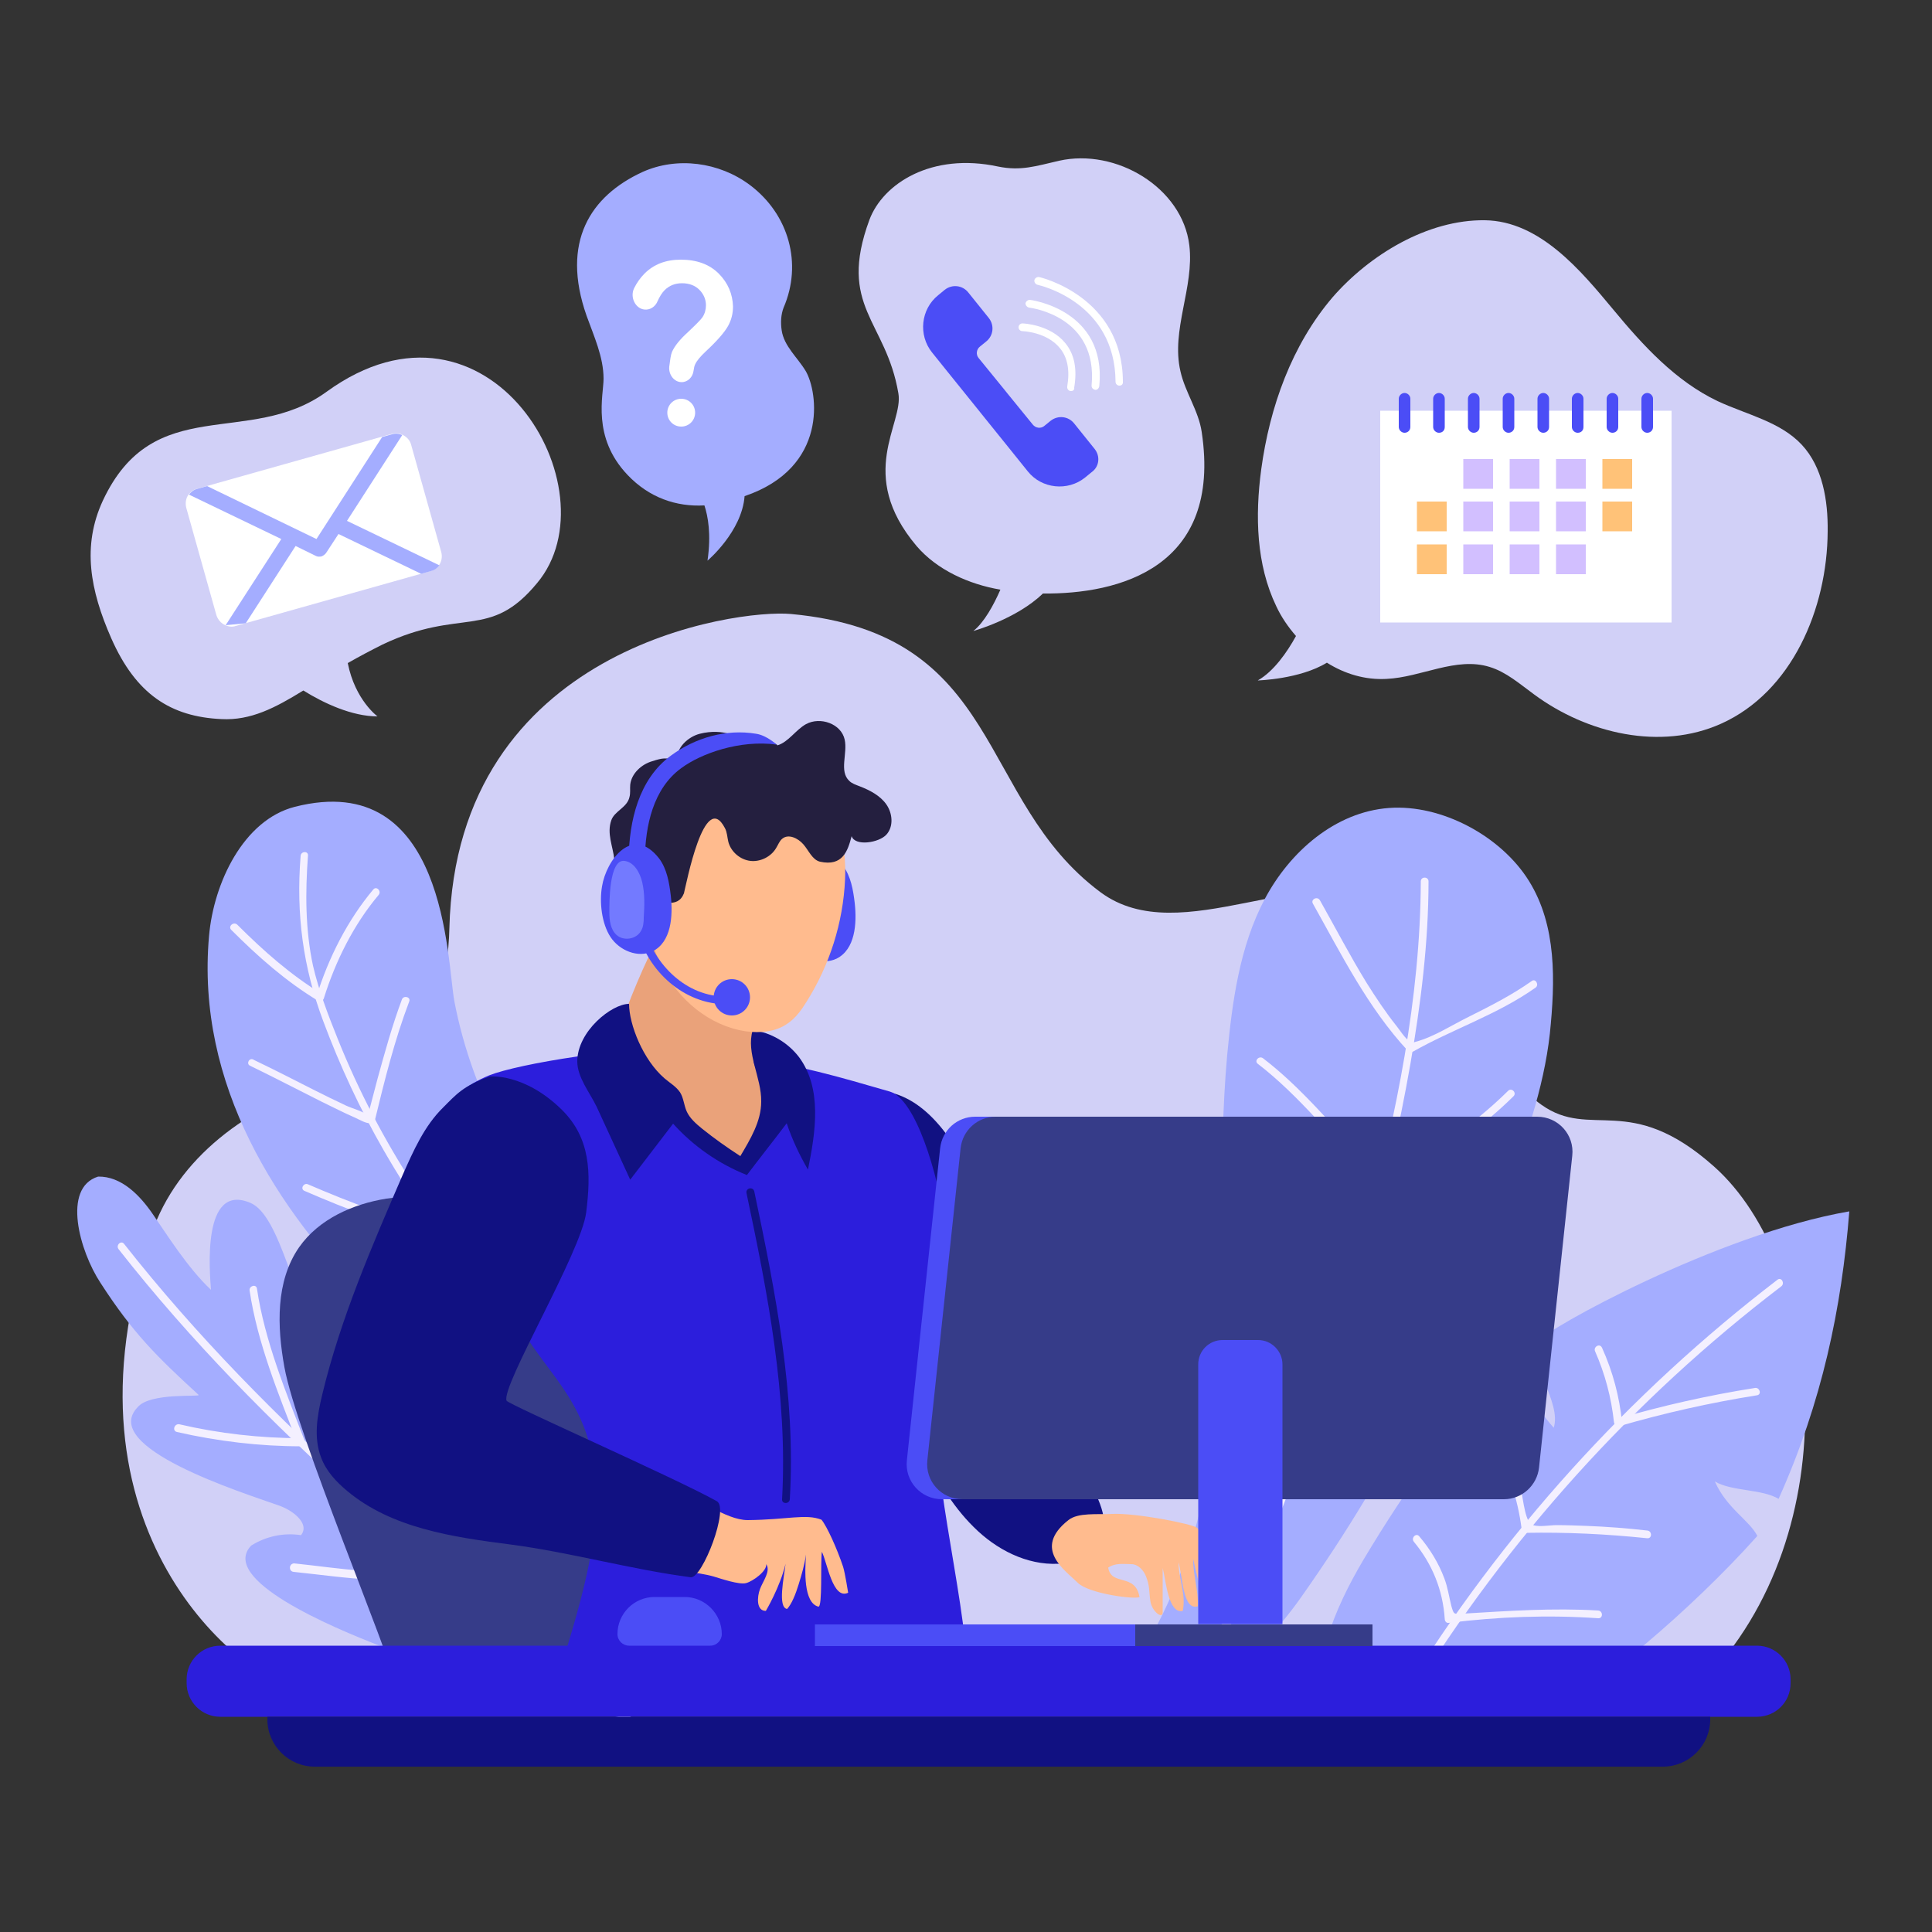 <svg xmlns="http://www.w3.org/2000/svg" xmlns:xlink="http://www.w3.org/1999/xlink" x="0px" y="0px" viewBox="0 0 500 500" style="enable-background:new 0 0 500 500;" xml:space="preserve"><rect x="0" y="0" width="500" height="500" fill="#333333" stroke="none"/><style type="text/css">	.st0{fill:#D1D0F7;}	.st1{fill:#A4ADFF;}	.st2{fill:#F4F0FF;}	.st3{fill:#363C89;}	.st4{fill:#111182;}	.st5{fill:#FFBB8E;}	.st6{fill:#2C1EDC;}	.st7{fill:#EAA27A;}	.st8{fill:#4B4DF6;}	.st9{fill:#241F3F;}	.st10{fill:#737AFF;}	.st11{fill:#FFFFFF;}	.st12{fill:#D2BFFF;}	.st13{fill:#FFC278;}</style><g id="BACKGROUND"></g><g id="OBJECTS">	<g>		<path class="st0" d="M39.2,319.3c6.7-19.7,25-33.1,45.7-39.4c5.4-1.6,11.2-2.4,16-5.2c11.6-6.7,15.1-21.5,15.4-34.5   c1.8-72.8,74.4-82.6,88.4-81.3c55.3,5.1,47.8,48,80.1,72c20.9,15.5,53.6-9.1,76.7,3c19.6,10.2,19.5,39.2,37.4,52   c12.9,9.2,22.8-3.5,44.7,16c28.2,25.1,35.7,94.3-3.3,133.9l-363.1,1.6C63.8,435.1,12.8,396.6,39.2,319.3z"></path>		<path class="st1" d="M352.9,403.6c11.2-18.8,24.1-36.6,38.5-53c2.2,7,5.9,13.5,10.7,18.9c2.1-6.6-6.7-16.4-3.7-22.6   c1.3-2.6,45.9-27.5,80.2-33.4c-2,25.1-7,49.2-18.3,74.4c-4.4-2.6-12.1-1.9-16.5-4.5c3.1,7,8.9,10,11,14.1   c-17.4,19.5-42.5,40.3-50.7,43.2c-17.1,6.2-35.6,2-52.3-3.6c-8.9-3-11.1-3.5-8.4-12.8C345.6,417,349.1,410,352.9,403.6z"></path>		<path class="st2" d="M364.9,439.3c25.2-41,57.8-77.2,96.1-106.4c1-0.8,0-2.5-1-1.7c-38.5,29.5-71.4,65.8-96.8,107.2   C362.5,439.4,364.2,440.4,364.9,439.3L364.9,439.3z"></path>		<path class="st2" d="M365.9,399c4.8,5.8,7.5,12.5,8,20c0,0.5,0.4,1.1,1,1c12.8-1.6,25.7-2.1,38.7-1.2c1.3,0.1,1.3-1.9,0-2   c-11.7-0.7-23.1,0.1-34.8,0.8c-2.6,0.1-2.5,0.4-3.2-2c-0.6-2.4-0.9-4.7-1.8-7.1c-1.5-4-3.7-7.6-6.5-10.9   C366.5,396.6,365.1,398,365.9,399L365.9,399z"></path>		<path class="st2" d="M386.4,373.8c4,6.8,6.4,14.1,7.4,21.9c0.1,0.5,0.4,1,1,1c10.5-0.2,21,0.3,31.5,1.4c1.3,0.1,1.3-1.9,0-2   c-5.2-0.6-10.5-1-15.7-1.2c-2.6-0.1-5.3-0.2-7.9-0.2c-1.6,0-5.2,0.7-6.5-0.3c-1.8-1.4-2.1-8.1-3-10.5c-1.3-3.9-3-7.5-5.1-11   C387.5,371.7,385.8,372.7,386.4,373.8L386.4,373.8z"></path>		<path class="st2" d="M412.8,349.7c2.6,5.9,4.2,12,4.9,18.4c0.1,0.6,0.6,1.2,1.3,1c11.7-3.4,23.7-6.1,35.7-8   c1.3-0.2,0.7-2.1-0.5-1.9c-12.1,1.9-24,4.6-35.7,8c0.4,0.3,0.8,0.6,1.3,1c-0.7-6.8-2.4-13.2-5.2-19.4   C414,347.5,412.3,348.6,412.8,349.7L412.8,349.7z"></path>		<path class="st1" d="M317.6,273c1.3-13.8,3.2-28,9.7-40.3c6.5-12.3,18.3-22.6,32.2-23.6c13.6-1,29,7.3,36.2,18.9   s6.8,25.9,5.4,39.5c-1.6,14.4-6.6,28.2-11.6,41.8c-14.6,40.1-28.2,69.2-52.8,104.1c-25.4,35.9-54.5,31-40.3,12.7   C324.6,378,312.8,326.5,317.6,273z"></path>		<path class="st2" d="M305.6,442.7c14.7-21.8,24.6-47.1,33.4-71.6c11.2-31.1,20.3-63.2,26-95.7c2.7-15.6,4.7-31.5,4.7-47.3   c0-1.3-2-1.3-2,0c-0.1,30.2-6.4,60.5-14.1,89.6c-8,30.2-18,60.1-30.8,88.6c-5.5,12.2-11.5,24.3-18.9,35.4   C303.2,442.8,304.9,443.8,305.6,442.7L305.6,442.7z"></path>		<path class="st2" d="M339.8,233.9c7.4,13.2,14.2,26.9,24.6,38.1c0.3,0.3,0.8,0.4,1.2,0.2c10.4-5.9,21.9-9.6,31.8-16.6   c1-0.7,0-2.5-1-1.7c-5.1,3.6-10.6,6.4-16.2,9.2c-4.3,2.1-9.2,5.3-13.8,6.5c-1.7,0.5-0.4,0.6-1.7-0.2c-1.1-0.7-2.5-2.9-3.3-3.9   c-2.8-3.5-5.3-7.3-7.7-11.1c-4.3-7-8.1-14.3-12.1-21.4C340.9,231.8,339.1,232.8,339.8,233.9L339.8,233.9z"></path>		<path class="st2" d="M325.5,275.3c10.8,8.3,19.4,19.4,28.9,29.1c0.7,0.7,1.7,2.2,2.7,2.5c2.4,0.6,7.4-3.4,9.4-4.5   c9.2-5.1,17.7-11.3,25.2-18.7c0.9-0.9-0.5-2.3-1.4-1.4c-7,6.9-14.8,12.7-23.3,17.5c-2.1,1.2-8,5.4-9.7,4.7   c-1.4-0.6-3.1-3.2-4.1-4.3c-8.4-8.9-16.5-18.8-26.3-26.3C325.9,273.1,324.5,274.5,325.5,275.3L325.5,275.3z"></path>		<path class="st1" d="M99,426.2c-13.6-5.2-42.3-17.5-34-26.2c3.8-2.4,8.4-3.4,12.9-2.7c2.4-3-2.2-6.5-5.8-7.7   c-9.6-3.4-46.4-15-36.5-25.4c3.2-3.9,16.4-2.6,15.8-3.2C40.5,351,34.4,345,26,332c-5.4-8.2-10-24.6-0.6-27.5   c6-0.1,10.8,4.8,14.2,9.8c3.4,4.9,9,13.9,15,19.5c-0.3-4.4-2.5-27.9,10.2-22.5c7.9,3.3,11.5,26.8,18.2,35.4   c0.9,1.2,2.4,2.4,3.6,1.7c0.8-0.4,1-1.4,1.4-2.2c2.3-4.9,10.3-3.8,13.5,0.5c3.2,4.4,3.3,10.2,4,15.6c0.7,5.4,2.6,11.4,7.6,13.5   c0.7-3.1,1.5-6.4,3.7-8.7c2.2-2.4,6.1-3.4,8.5-1.2c1.2,1,1.7,2.5,2.2,4c8.4,23.6,25.5,53.5,35.3,75.7   C161,443.9,109.6,430.2,99,426.2z"></path>		<path class="st2" d="M30.7,323.3c37.2,47.4,84.6,85.5,131.6,122.8c1,0.8,2.4-0.6,1.4-1.4c-47-37.3-94.3-75.4-131.6-122.8   C31.3,320.9,29.9,322.3,30.7,323.3L30.7,323.3z"></path>		<path class="st2" d="M45.8,370.6c10.5,2.4,21.4,3.7,32.1,3.7c0.6,0,1.2-0.6,1-1.3c-4.9-12.7-10.4-26-12.4-39.5   c-0.2-1.3-2.1-0.7-1.9,0.5c2,13.5,7.5,26.9,12.4,39.5c0.3-0.4,0.6-0.8,1-1.3c-10.6,0-21.3-1.2-31.6-3.6   C45.1,368.4,44.5,370.3,45.8,370.6L45.8,370.6z"></path>		<path class="st2" d="M76,406.8c6.8,0.7,13.6,1.7,20.4,2c6,0.3,12.8,0.6,18.3-2.2c0.5-0.2,0.6-0.9,0.4-1.4   c-8.2-14.8-12.2-31.7-18.9-47.1c-0.5-1.2-2.2-0.2-1.7,1c6.7,15.5,10.7,32.3,18.9,47.1c0.1-0.5,0.2-0.9,0.4-1.4   c-5.8,2.9-13.6,2.2-19.9,1.7c-6-0.4-11.9-1.3-17.8-1.9C74.7,404.7,74.7,406.7,76,406.8L76,406.8z"></path>		<path class="st1" d="M186.2,400c-11-7-21.9-12-32.9-19c-14.7-9.3-106.1-61.6-99.2-138.8c1.2-13.7,8.9-30,22.2-33.4   c39.3-10,39.3,39.7,41.3,50.4c4.7,24.6,17.6,47,33.4,66.4s34.7,36,53.4,52.6c4.1,3.6,8.5,8.1,8,13.6c-0.2,2-1.1,3.8-1.9,5.6   C205.7,407.8,193.8,404.8,186.2,400z"></path>		<path class="st2" d="M77.8,221.5c-1.2,15.1,0.6,28.8,5.9,42.9c4.3,11.5,9.5,22.7,15.6,33.3c14.2,24.7,32.9,46.7,54.6,65.1   c14,11.9,29.2,22.2,45.1,31.3c1.1,0.6,2.1-1.1,1-1.7c-49.4-28-91.1-70.1-112.5-123.3c-2.5-6.2-5-12.7-6.5-19.2   c-2-9.3-2-19-1.3-28.4C79.9,220.2,77.9,220.2,77.8,221.5L77.8,221.5z"></path>		<path class="st2" d="M59.9,240.7c6.9,6.9,14,13.2,22.4,18.3c0.6,0.3,1.3,0,1.5-0.6c3-9.6,7.7-19.1,14.2-26.8   c0.8-1-0.6-2.4-1.4-1.4c-6.7,8-11.6,17.7-14.7,27.7c0.5-0.2,1-0.4,1.5-0.6c-8.2-5-15.2-11.2-22-18   C60.4,238.4,58.9,239.8,59.9,240.7L59.9,240.7z"></path>		<path class="st2" d="M64.7,275.8c6.2,3,12.3,6.2,18.5,9.3c2.9,1.4,5.8,2.9,8.8,4.2c1.1,0.5,2.7,1.5,4,1.4c0.4-0.1,0.9-0.3,1-0.7   c2.5-10.3,5.1-20.8,8.9-30.8c0.5-1.2-1.5-1.7-1.9-0.5c-2.5,6.7-4.4,13.6-6.3,20.5c-0.7,2.7-1.4,5.3-2.1,8   c-0.2,0.6-0.3,1.3-0.5,1.9c0,0.2,1.1,0.1,0.1-0.5c-1.5-1.1-4-1.7-5.7-2.5c-2.8-1.3-5.6-2.7-8.4-4.1c-5.1-2.6-10.2-5.2-15.4-7.7   C64.6,273.5,63.6,275.3,64.7,275.8L64.7,275.8z"></path>		<path class="st2" d="M78.8,308.2c11.1,4.8,22.5,9.2,34.3,12c0.5,0.1,1.1-0.2,1.2-0.7c2.7-9.9,3.8-20.1,4.4-30.3   c0.1-1.3-1.9-1.3-2,0c-0.7,10-1.8,20-4.4,29.8c0.4-0.2,0.8-0.5,1.2-0.7c-11.6-2.8-22.9-7.1-33.8-11.8   C78.6,306,77.6,307.7,78.8,308.2L78.8,308.2z"></path>		<path class="st3" d="M73.6,353.8c-1.9-10.5-2.3-22.2,3.8-31c5.1-7.3,13.9-11.2,22.6-12.6c6.7-1.1,87.4-7.6,90.3-4.7   c2.7,2.7,11.2,7.7,14.6,21.8c4.1,16.9,16.4,89.1,12.9,104.2c-9.6,2.4-101.7,2.9-116,3C101.3,429.2,76.7,371,73.6,353.8z"></path>		<path class="st4" d="M230.3,282.7c22.3,5.1,31.1,51.8,34.5,63.2c3.7,12.4,9,24.4,15.8,35.4c3.4,5.6,7.2,12.5,3.9,18.1   c-2.1,3.5-6.5,5.1-10.6,5.3c-8.2,0.4-16.1-3.7-21.9-9.5c-5.8-5.7-9.9-13-13.7-20.3c-11.2-21.5-17.7-37.9-22.8-61.6   C215.2,312.1,213.1,278.7,230.3,282.7z"></path>		<path class="st5" d="M278.9,409.6c2.9,2.9,15,4.4,16,3.7c-1.1-6.3-7.3-2.7-8.1-7.6c1.9-1.3,4.1-0.9,6-0.9c1.6,0,3.1,1.4,3.8,3.2   c1,2.6,0.7,3.5,1.1,6.3c0.4,2.8,3.2,4.8,3.2,3c0-3.2,0-8.2,0-11.5c0.8,2.9,1.4,12,5.2,11.1c0.9-4.4-1.1-8.2-1.1-12.6   c1.1,3.8,1.1,12.6,5,11.4c0.2-4.1-1.3-8.2-1.2-12.2c0.9,3.6,2.2,11.3,4.4,10.1c0.6-3.9-0.4-8-1.3-11.9c-0.5-2.4-0.4-4.6-2.1-6.3   c-1.1-1-15.9-3.9-22-3.6c-3.9,0.2-8.8-0.4-11.3,1.6C267.1,400.8,275.7,406.4,278.9,409.6z"></path>		<path class="st6" d="M129,328.1c5.1,24.7,21.9,27.9,25,52.9c2.1,16.7-4.9,37.4-9.7,53.5c38.6,1.4,77.7,0.7,106.2-0.6   c-1-23.4-10.4-54.5-8.2-77.8c1.2-13.4,4.2-25.8,2.3-39.1c-1.9-13.3-7.6-32.5-14.3-34.5c-12.9-3.7-23.8-7.1-38.7-8.7   c-6.5-0.7-25.6-2.7-42.1-0.4c-10.4,1.5-19.1,3.4-22.9,4.9C102,288.5,124.6,306.7,129,328.1z"></path>		<path class="st7" d="M192.8,301.3c2.4-0.2,12.9-18.9,12.1-21.2c-2.8-6.4-8,0.1-9.7-4.7c-1.3-3.8,5.3-21.1,1.6-25.6   c-2.2-2.7-24.4-10.9-28.3-3.4c-1.9,3.5-8.8,19.4-8.8,23.5C159.7,272.4,186,301.8,192.8,301.3z"></path>		<path class="st5" d="M212.6,393.3c1.4,1.7,4,7.4,5.6,12.2c0.5,1.6,1.3,6.7,1.3,6.7c-4,1.9-5.4-7.8-6.8-10.6   c-0.4,3,0.2,14.3-0.9,14.2c-3.9-1-3.5-9.4-3.2-13.5c-0.4,2.7-1.1,5.1-1.9,7.7c-0.8,2.6-1.8,5.1-3,6.4c-2.5-0.4-0.8-8.2-0.4-11.7   c-1.4,6-5.1,12.2-5.1,12.2c-2.5,0-2.3-3.6-1.5-5.7c0.8-2.1,2.8-4.6,1.6-6.4c0.2,1.8-3.4,4.4-5.2,4.9c-1.8,0.5-6.7-1.2-8.4-1.7   c-8.3-2.4-27.7-1.5-25.1-10.8c1.8-6.4,9.9-11.6,15.8-10.7c5.2,0.8,12.3,6.9,18.1,6.9C204,393.3,208.5,391.7,212.6,393.3z"></path>		<path class="st4" d="M185.5,388.5c-10.5-5.9-54.1-25.1-54.4-26c-1.5-3.7,19.3-38.4,20.6-48.7c1.3-10.3,1.1-19.2-6.2-26.5   c-9.8-9.7-18.8-8.7-18.8-8.7c-6.8,2.4-8.6,4.6-12,8c-4.9,4.8-7.7,11.2-10.5,17.5c-8,18.5-16.1,37.2-20.8,56.8   c-1.3,5.4-2.3,11.1-0.3,16.3c1.3,3.5,3.9,6.3,6.8,8.7c11.5,9.6,27.3,11.9,42.1,13.8c15.4,2,31.4,6.5,46.8,8.5   C181.8,408.4,188.8,390.3,185.5,388.5z"></path>		<path class="st4" d="M149.4,274.7c0,4.1,3.2,8,5,11.7c2.9,6.3,5.8,12.6,8.7,18.9c3.7-4.8,7.4-9.7,11.1-14.5   c5.2,5.8,11.8,10.4,19.1,13.3c3.4-4.5,6.9-8.9,10.3-13.4c1.4,4.2,3.3,8.2,5.5,12c2-9.8,3.7-21-2.3-29.1c-2.9-3.8-7.3-6.4-12-7   c-1.8,6,2.3,12.2,2.2,18.5c0,5.1-2.8,9.7-5.4,14.1c-3.4-2.2-6.8-4.6-9.9-7.1c-1.6-1.3-3.2-2.7-4-4.5c-0.7-1.6-0.8-3.5-1.7-4.9   c-1-1.5-2.6-2.4-4-3.6c-5.6-4.8-9.2-14-9.2-19.3C158.3,259.8,149.4,266.9,149.4,274.7z"></path>		<path class="st4" d="M193.2,308.8c5.5,26,10.7,52.5,9.2,79.2c-0.1,1.3,1.9,1.3,2,0c1.6-26.9-3.7-53.6-9.2-79.7   C194.8,307,192.9,307.5,193.2,308.8L193.2,308.8z"></path>		<path class="st8" d="M203.7,232.3c-0.7,4.1-0.4,8.6,1.9,12.1c2.3,3.5,7.1,5.5,10.9,3.7c4.8-2.4,5.3-9,4.7-14.4   c-0.4-3.4-1-6.9-3-9.6C211.3,215.1,204.8,225.5,203.7,232.3z"></path>		<path class="st5" d="M171.3,250.2c4.2,8.5,12.3,15.3,21.7,16.7c3.7,0.5,7.7,0.2,10.8-2c2.1-1.4,3.6-3.5,4.9-5.6   c6-9.5,9.5-20.5,10-31.7c0.4-8.8-1.6-18.8-9-23.7c-5.6-3.8-12.8-3.7-19.5-3.5c-3.5,0.1-7.1,0.2-10.1,1.8c-3.2,1.6-5.5,4.6-7.6,7.6   C164.8,220.3,165.5,238.6,171.3,250.2z"></path>		<path class="st9" d="M187.6,214.3c0.6,1.1,0.6,2.4,0.9,3.6c0.7,2.6,3.1,4.6,5.7,4.9c2.6,0.3,5.4-1.1,6.7-3.4   c0.5-0.8,0.8-1.7,1.5-2.3c1.6-1.4,4.1-0.2,5.5,1.4c1.4,1.6,2.3,4,4.3,4.5c5.9,1.3,7.2-2.8,8.2-6.6c0.9,2.7,7.1,1.7,9-0.4   c1.9-2.1,1.6-5.5,0-7.8c-1.6-2.3-4.3-3.7-6.9-4.7c-1-0.4-2-0.7-2.7-1.4c-2.7-2.5-0.4-7.1-1.2-10.7c-0.9-4.1-6.3-6-10-4   c-2.7,1.5-4.5,4.6-7.4,5.5c-0.1-0.7-9.6-4.4-9.7-1.8c0,0-4.1-2.8-10.4-1.2c-3.1,0.8-6,3.6-6,6.8c-2.9-0.6-3.5-0.6-6.3,0.3   c-2.8,0.8-5.4,3.2-5.7,6.1c-0.1,1.1,0.1,2.1-0.2,3.2c-0.6,2.7-3.9,3.6-4.7,6c-1.2,3.4,0.4,6.6,0.8,10.2c0.8,5.9-0.4,11.1,7.2,10.7   c5-0.3,9.1,2.2,10.8-2C177.6,228.9,182.3,204.1,187.6,214.3z"></path>		<path class="st8" d="M155.8,229.4c-0.7,4.1-0.1,9.6,2.2,13.1c2.3,3.5,7.1,5.5,10.9,3.7c4.8-2.4,5.3-9,4.7-14.4   c-0.4-3.4-1-6.9-3-9.6C163.7,213.3,156.9,222.6,155.8,229.4z"></path>		<path class="st8" d="M166.9,222.3c0.1-8.5,2.1-18.2,9.4-23.5c5.1-3.8,15.2-7.4,24.7-6.1c0,0-2.6-2.4-5.3-2.8   c-7.8-1.3-15.7,1-22,5.6c-8.4,6.1-10.9,17-11,26.9C162.6,225.1,166.8,225.1,166.9,222.3L166.9,222.3z"></path>		<path class="st8" d="M164.6,239c1.7,10.5,10.6,19.8,21.4,20.8c1.3,0.1,1.3-1.9,0-2c-9.9-0.9-17.9-9.8-19.5-19.3   C166.4,237.2,164.4,237.8,164.6,239L164.6,239z"></path>		<path class="st8" d="M194.1,258.1c0,2.6-2.1,4.7-4.7,4.7c-2.6,0-4.7-2.1-4.7-4.7s2.1-4.7,4.7-4.7   C192,253.4,194.1,255.5,194.1,258.1z"></path>		<path class="st10" d="M157.7,236.1c0,2.1,0.3,4.5,1.9,5.9c1.8,1.6,5.1,1.1,6.3-1.1c0.6-1,0.7-2.2,0.7-3.4c0.2-3.1,0.3-6.2-0.4-9.2   c-0.6-2.5-2.1-5.2-4.6-5.5C157.6,222.3,157.7,233.7,157.7,236.1z"></path>		<path class="st6" d="M454.7,444.3H57c-4.8,0-8.7-3.9-8.7-8.7v-1c0-4.8,3.9-8.7,8.7-8.7h397.7c4.8,0,8.7,3.9,8.7,8.7v1   C463.4,440.5,459.5,444.3,454.7,444.3z"></path>		<path class="st4" d="M442.5,444.3H69.2v0.7c0,6.7,5.5,12.2,12.2,12.2h349c6.7,0,12.2-5.5,12.2-12.2V444.3z"></path>		<path class="st8" d="M383.9,388H243.8c-5.5,0-9.7-4.7-9.1-10.1l8.6-80.7c0.5-4.7,4.4-8.2,9.1-8.2h140.1c5.5,0,9.7,4.7,9.1,10.1   l-8.6,80.7C392.5,384.4,388.6,388,383.9,388z"></path>		<path class="st3" d="M389.2,388H249.1c-5.5,0-9.7-4.7-9.1-10.1l8.6-80.7c0.5-4.7,4.4-8.2,9.1-8.2h140.1c5.5,0,9.7,4.7,9.1,10.1   l-8.6,80.7C397.8,384.4,393.9,388,389.2,388z"></path>		<path class="st8" d="M325.6,346.8h-9.2c-3.5,0-6.3,2.8-6.3,6.3v67.2h21.8v-67.2C331.9,349.7,329.1,346.8,325.6,346.8z"></path>		<rect x="284.7" y="420.4" class="st3" width="70.5" height="5.6"></rect>		<rect x="210.9" y="420.4" class="st8" width="82.9" height="5.6"></rect>		<path class="st8" d="M177.2,413.3h-7.8c-5.3,0-9.6,4.3-9.6,9.6c0,1.7,1.4,3,3,3h21c1.7,0,3-1.4,3-3   C186.8,417.7,182.5,413.3,177.2,413.3z"></path>		<path class="st0" d="M311,111.8c-0.8-5.5-4.3-10.3-5.5-15.7c-2.5-10.7,3.6-21.7,2.3-32.6c-1.8-15-19-25.2-33.7-21.9   c-6.1,1.4-9.9,2.7-15.8,1.5c-17.2-3.7-29.8,4.4-33.3,13.8c-8.3,22.5,4.3,26,7.5,44.9c1.4,7.9-11,20.9,4.7,39.5   c5.3,6.2,13.5,9.9,21.7,11.3c-1.7,3.9-4.2,8.5-7,10.7c0,0,11.2-3.1,18-9.7C289.5,153.8,316.3,147,311,111.8z"></path>		<path class="st8" d="M283.3,116.2l-5.3-6.6c-1.5-1.9-4.2-2.2-6.1-0.7l-1.6,1.3c-0.9,0.8-2.3,0.6-3-0.3l-6.6-8.1l-0.8-1l-6.6-8.1   c-0.8-0.9-0.6-2.3,0.3-3l1.6-1.3c1.9-1.5,2.2-4.2,0.7-6.1l-5.3-6.6c-1.5-1.9-4.2-2.2-6.1-0.7l-1.7,1.4c-4.5,3.6-5.2,10.3-1.6,14.8   l4.1,5.1l7.9,9.8l0.8,1l7.9,9.8l4.1,5.1c3.6,4.5,10.3,5.2,14.8,1.6l1.7-1.4C284.5,120.8,284.8,118.1,283.3,116.2z"></path>		<path class="st11" d="M277.2,101.2c-0.1,0-0.1,0-0.2,0c-0.5-0.1-0.9-0.6-0.8-1.2c0.7-4.1,0.1-7.5-1.9-9.9   c-3.4-4.2-9.6-4.4-9.7-4.4c-0.6,0-1-0.5-1-1c0-0.6,0.5-1,1-1c0.3,0,7.2,0.3,11.1,5.1c2.4,2.9,3.1,6.8,2.3,11.5   C278.1,100.9,277.7,101.2,277.2,101.2z"></path>		<path class="st11" d="M283.5,100.9C283.5,100.9,283.4,100.9,283.5,100.9c-0.6-0.1-1-0.5-1-1.1c1.7-17.9-15.5-20.1-16.2-20.2   c-0.5-0.1-0.9-0.6-0.9-1.1c0.1-0.5,0.6-0.9,1.1-0.9c0.2,0,19.9,2.5,18,22.3C284.4,100.5,284,100.9,283.5,100.9z"></path>		<path class="st11" d="M289.7,99.8c-0.5,0-1-0.4-1-1c-0.1-20.4-19.3-24.9-20.2-25.1c-0.5-0.1-0.9-0.7-0.8-1.2   c0.1-0.5,0.7-0.9,1.2-0.8c0.2,0,21.6,5,21.7,27C290.7,99.4,290.3,99.8,289.7,99.8C289.7,99.8,289.7,99.8,289.7,99.8z"></path>		<path class="st0" d="M466.3,115.1c-5.6-6-14.3-7.8-21.8-11.3c-10.9-5.2-19.3-14.4-27-23.7c-8.4-10.1-19-22.9-33.2-23.1   c-14.9-0.2-29.9,9-39.4,19.9c-10.6,12.4-16.3,28.4-18.5,44.6c-1.6,12-1.3,24.6,3.9,35.4c1.3,2.8,3.1,5.4,5.1,7.7   c-2.3,4.2-5.8,9.2-9.9,11.5c0,0,10.9-0.3,17.9-4.6c4.6,2.9,9.9,4.5,15.4,4.2c9-0.4,18-5.8,26.7-3.1c4.3,1.3,7.8,4.4,11.5,7.1   c13.8,10.2,32.8,14.6,48.4,7.6c18.3-8.2,27.5-29.7,27.6-49.8C473.1,129.5,471.7,120.9,466.3,115.1z"></path>		<rect x="357.2" y="106.3" class="st11" width="75.4" height="54.8"></rect>		<path class="st8" d="M363.5,112c-0.8,0-1.5-0.7-1.5-1.5v-7.3c0-0.8,0.7-1.5,1.5-1.5c0.8,0,1.5,0.7,1.5,1.5v7.3   C365,111.4,364.3,112,363.5,112z"></path>		<path class="st8" d="M372.4,112c-0.8,0-1.5-0.7-1.5-1.5v-7.3c0-0.8,0.7-1.5,1.5-1.5c0.8,0,1.5,0.7,1.5,1.5v7.3   C373.9,111.4,373.3,112,372.4,112z"></path>		<path class="st8" d="M381.4,112c-0.8,0-1.5-0.7-1.5-1.5v-7.3c0-0.8,0.7-1.5,1.5-1.5c0.8,0,1.5,0.7,1.5,1.5v7.3   C382.9,111.4,382.2,112,381.4,112z"></path>		<path class="st8" d="M390.4,112c-0.8,0-1.5-0.7-1.5-1.5v-7.3c0-0.8,0.7-1.5,1.5-1.5c0.8,0,1.5,0.7,1.5,1.5v7.3   C391.9,111.4,391.2,112,390.4,112z"></path>		<path class="st8" d="M399.4,112c-0.8,0-1.5-0.7-1.5-1.5v-7.3c0-0.8,0.7-1.5,1.5-1.5s1.5,0.7,1.5,1.5v7.3   C400.9,111.4,400.2,112,399.4,112z"></path>		<path class="st8" d="M408.3,112c-0.8,0-1.5-0.7-1.5-1.5v-7.3c0-0.8,0.7-1.5,1.5-1.5c0.8,0,1.5,0.7,1.5,1.5v7.3   C409.8,111.4,409.2,112,408.3,112z"></path>		<path class="st8" d="M417.3,112c-0.8,0-1.5-0.7-1.5-1.5v-7.3c0-0.8,0.7-1.5,1.5-1.5s1.5,0.7,1.5,1.5v7.3   C418.8,111.4,418.1,112,417.3,112z"></path>		<path class="st8" d="M426.3,112c-0.8,0-1.5-0.7-1.5-1.5v-7.3c0-0.8,0.7-1.5,1.5-1.5c0.8,0,1.5,0.7,1.5,1.5v7.3   C427.8,111.4,427.1,112,426.3,112z"></path>		<rect x="378.7" y="118.8" class="st12" width="7.7" height="7.7"></rect>		<rect x="390.7" y="118.8" class="st12" width="7.7" height="7.7"></rect>		<rect x="402.7" y="118.8" class="st12" width="7.7" height="7.7"></rect>		<rect x="414.7" y="118.8" class="st13" width="7.7" height="7.7"></rect>		<rect x="366.7" y="129.8" class="st13" width="7.7" height="7.7"></rect>		<rect x="378.7" y="129.8" class="st12" width="7.7" height="7.7"></rect>		<rect x="390.7" y="129.8" class="st12" width="7.7" height="7.7"></rect>		<rect x="402.7" y="129.8" class="st12" width="7.7" height="7.7"></rect>		<rect x="414.7" y="129.8" class="st13" width="7.7" height="7.7"></rect>		<rect x="366.7" y="140.9" class="st13" width="7.7" height="7.7"></rect>		<rect x="378.7" y="140.9" class="st12" width="7.7" height="7.7"></rect>		<rect x="390.7" y="140.9" class="st12" width="7.7" height="7.7"></rect>		<rect x="402.7" y="140.9" class="st12" width="7.7" height="7.7"></rect>		<path class="st0" d="M84.5,101.4c-20.1,14.6-44.7-0.1-57.9,28.2c-5.4,11.7-3.3,23.1,2.2,35.6c6.4,14.5,15.4,20.3,28.5,20.9   c7.6,0.4,13.9-2.9,21.2-7.4c5.3,3.3,12.6,6.7,19.2,6.7c0,0-5.8-4.2-7.7-13.8c2.8-1.6,5.8-3.2,9-4.8c20.4-9.7,27.7-1,40-15.9   C159.3,126.7,126.4,71,84.5,101.4z"></path>		<path class="st11" d="M106.4,115.1l7.8,27.8c0.3,1.2,0.1,2.4-0.6,3.4c-0.5,0.7-1.3,1.3-2.2,1.5l-50.4,14.2   c-0.9,0.3-1.8,0.2-2.7-0.2c-1.1-0.5-1.9-1.4-2.3-2.6l-7.8-27.8c-0.3-1.2-0.1-2.5,0.6-3.4c0.5-0.7,1.3-1.3,2.2-1.5l50.4-14.2   c0.9-0.3,1.9-0.2,2.7,0.2C105.2,113,106.1,113.9,106.4,115.1z"></path>		<path class="st1" d="M89.8,134.8l23.9,11.5c-0.5,0.7-1.3,1.3-2.2,1.5l-2.5,0.7l-21.4-10.3l-3.2,4.9c-0.3,0.4-0.7,0.7-1.2,0.9   c-0.5,0.1-1,0.1-1.4-0.1l-5.3-2.6l-12.9,20l-5.2,0.5l14.4-22.3l-23.9-11.5c0.5-0.7,1.3-1.3,2.2-1.5l2.5-0.7l28.3,13.7l17-26.4   l2.5-0.7c0.9-0.3,1.9-0.2,2.7,0.2L89.8,134.8z"></path>		<path class="st1" d="M208.5,96c-2.1-3.5-5.6-6.4-6.2-10.5c-0.3-2-0.2-4.1,0.5-5.9c4.9-11.3,1.4-24.1-8.7-31.7   c-8-6-18.9-7.4-27.8-3.4c-13.5,6.2-21.2,18.1-14.5,37.2c1.9,5.3,4.4,10.7,4.4,16.3c0,4.4-3.1,15.1,6.2,24.9   c5.6,5.9,12.6,8.3,19.9,7.9c0.9,2.7,1.8,7.4,0.8,14.3c0,0,8.9-7.5,9.6-16.7C214.5,121,211.7,101.4,208.5,96z"></path>		<path class="st11" d="M176.3,103.2L176.3,103.2c-2,0-3.6,1.6-3.6,3.6c0,2,1.6,3.6,3.6,3.6h0c2,0,3.6-1.6,3.6-3.6   C179.9,104.8,178.3,103.2,176.3,103.2z"></path>		<path class="st11" d="M186,70.8c-2.4-2.4-5.7-3.6-9.8-3.6c-3.9,0-7,1.2-9.4,3.6c-1.1,1.1-2,2.4-2.7,3.8c-1.1,2.3,0.3,5.2,2.6,5.5   l0,0c1.5,0.2,2.9-0.7,3.5-2.2c0.5-1.1,1.1-2.1,1.8-2.8c1.2-1.2,2.7-1.8,4.5-1.8c1.9,0,3.4,0.6,4.5,1.7c1.1,1.1,1.7,2.5,1.7,4   c0,1.1-0.3,2.2-0.9,3.1c-0.4,0.6-1.7,1.9-3.7,3.8c-2.1,1.9-3.5,3.6-4.2,5.2c-0.3,0.7-0.5,2.2-0.7,3.8c-0.2,2.1,1.3,4,3.2,4l0,0   c1.6,0,2.9-1.3,3.1-3c0.1-0.7,0.2-1.2,0.4-1.6c0.4-0.9,1.3-2,2.8-3.4c2.9-2.7,4.8-4.9,5.7-6.5c0.9-1.6,1.3-3.3,1.3-5.1   C189.6,76.1,188.4,73.2,186,70.8z"></path>	</g></g></svg>